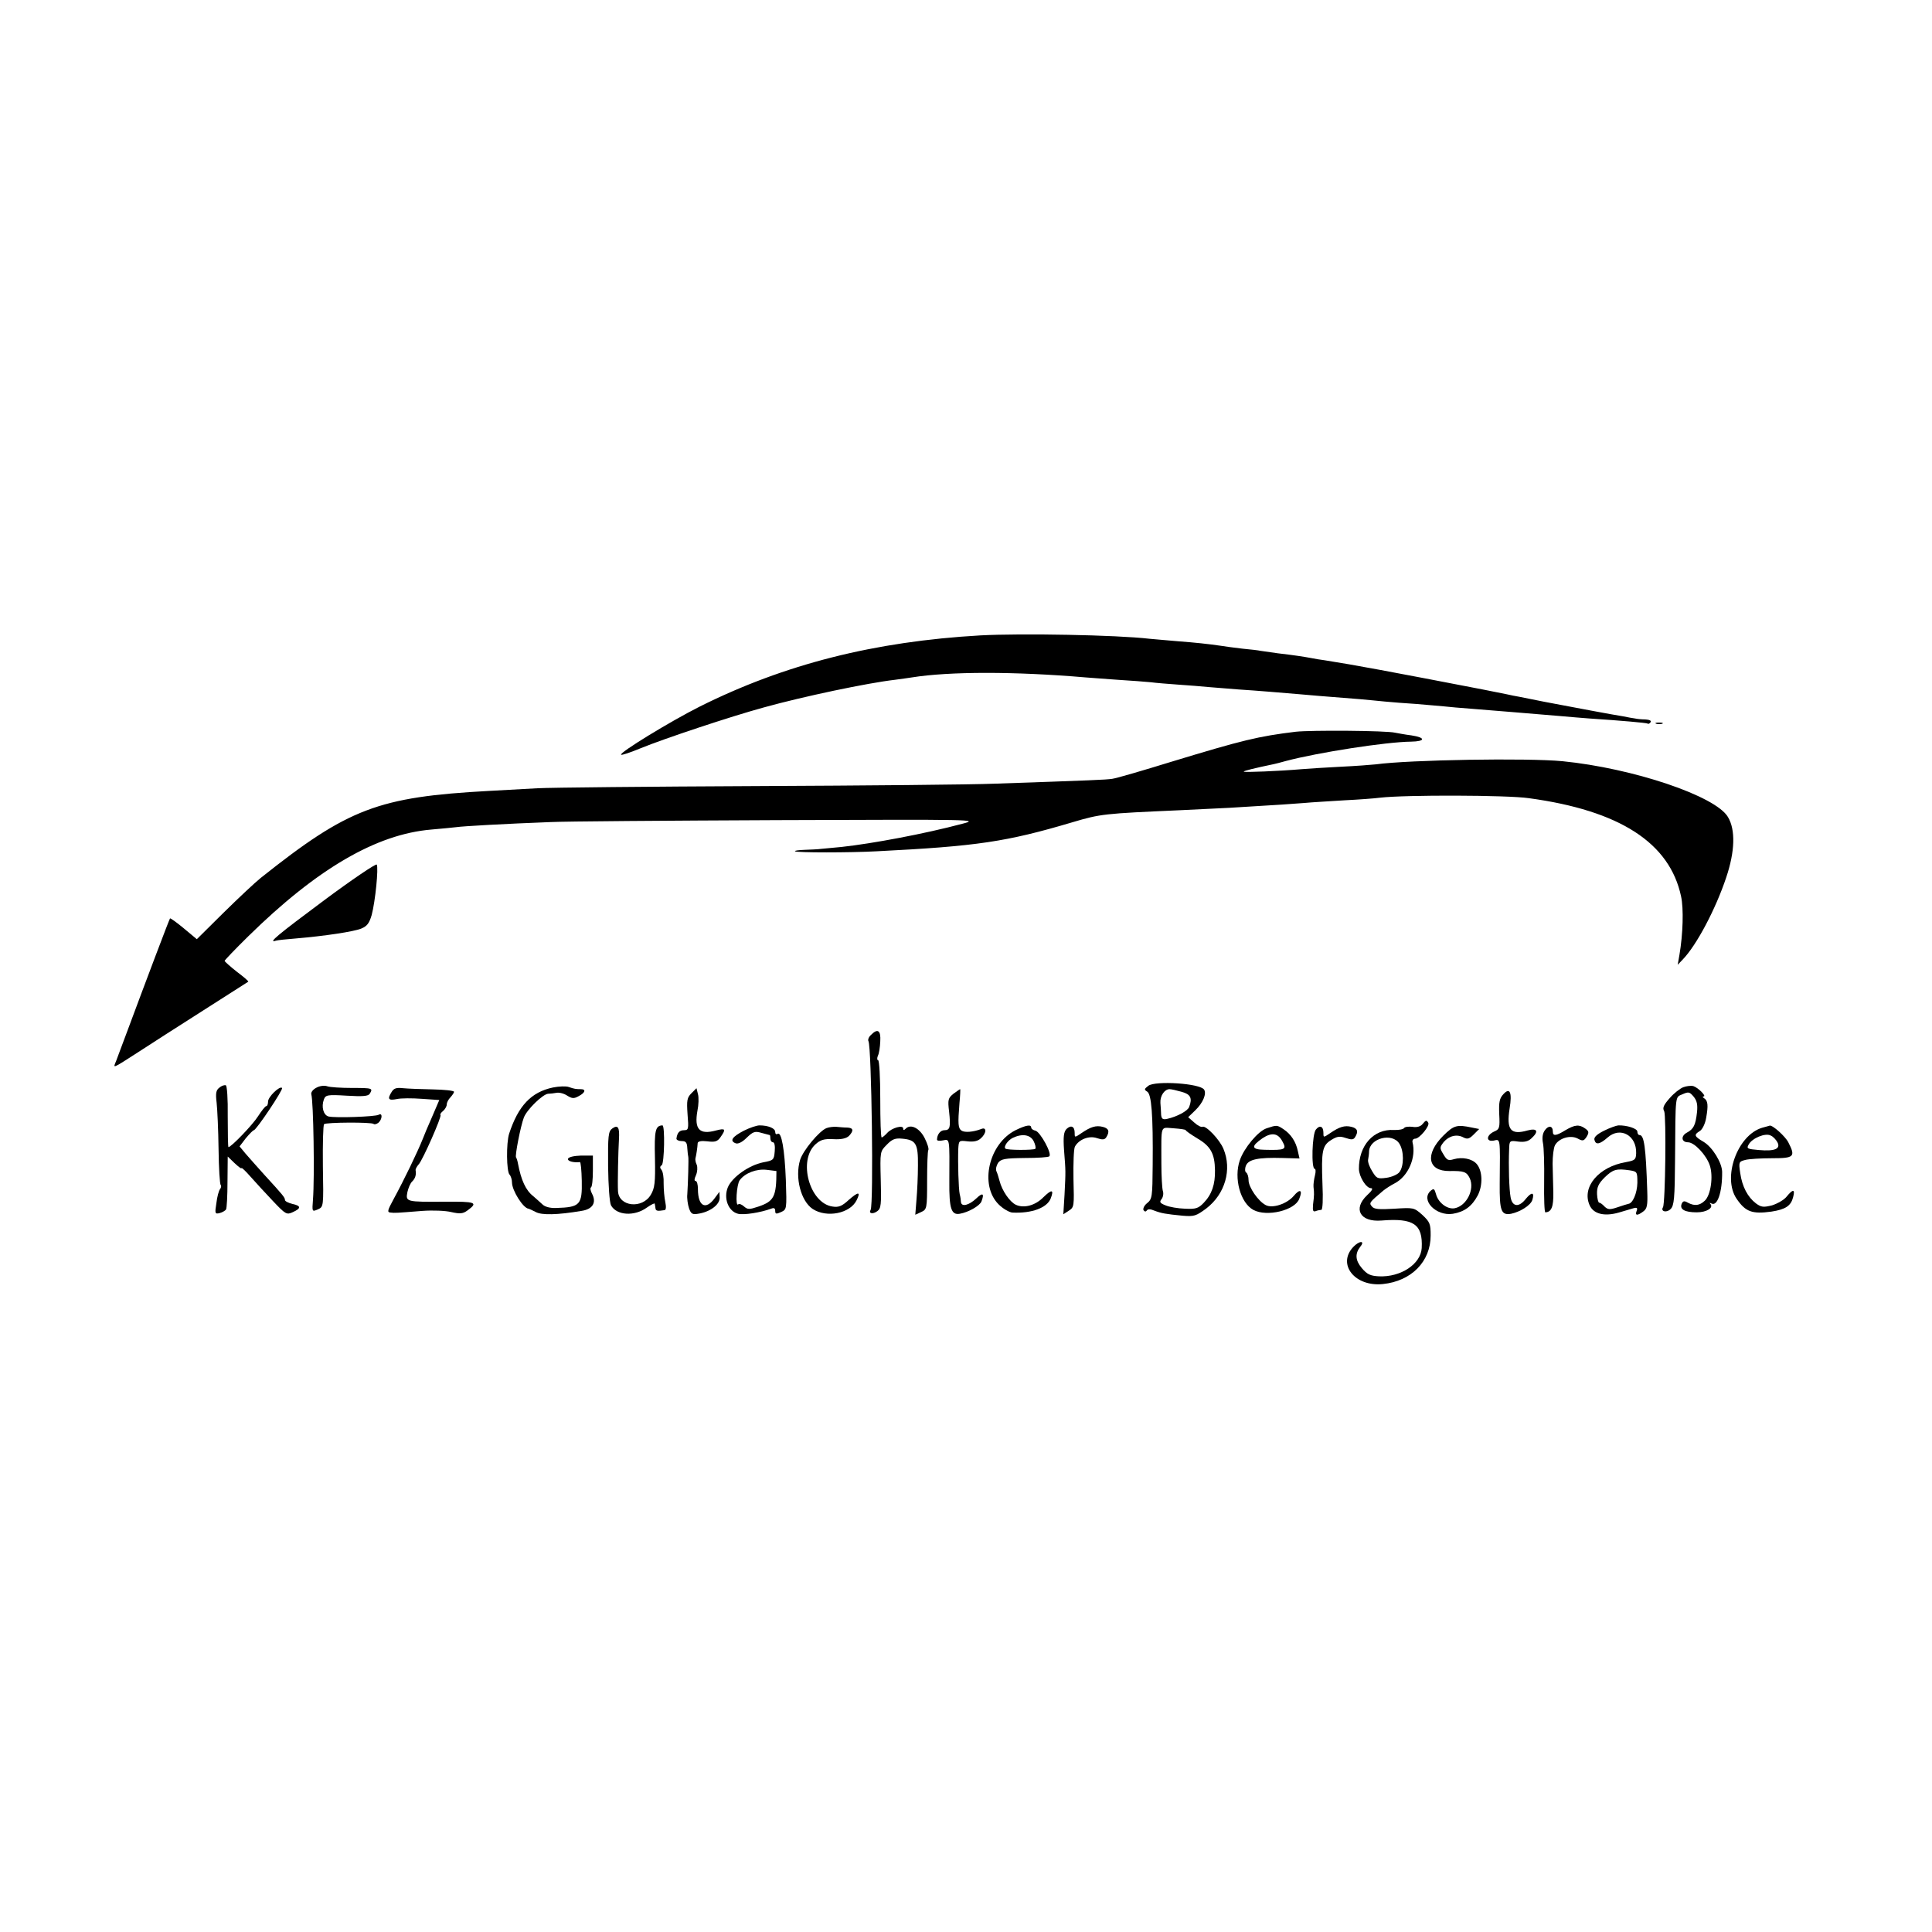 <?xml version="1.0" standalone="no"?>
<!DOCTYPE svg PUBLIC "-//W3C//DTD SVG 20010904//EN"
 "http://www.w3.org/TR/2001/REC-SVG-20010904/DTD/svg10.dtd">
<svg version="1.0" xmlns="http://www.w3.org/2000/svg"
 width="800pt" height="800pt" viewBox="0 0 800 800"
 preserveAspectRatio="xMidYMid meet">
<g transform="translate(0,800) scale(0.1,-0.1)"
fill="#000000" stroke="none">
<path d="M4060 5369 c-439 -25 -811 -119 -1163 -295 -123 -62 -334 -191 -325
-199 2 -3 38 9 79 26 100 41 377 133 513 170 162 45 428 101 541 114 28 4 60
8 71 10 156 25 427 25 719 0 22 -2 83 -6 135 -10 52 -3 113 -8 135 -10 22 -3
74 -7 115 -10 41 -3 98 -7 125 -10 28 -2 84 -7 125 -10 79 -5 171 -13 255 -20
46 -4 77 -7 245 -20 30 -3 78 -7 105 -10 28 -3 86 -7 130 -10 44 -4 96 -8 115
-10 19 -2 71 -7 115 -10 126 -10 197 -16 365 -30 36 -3 90 -8 120 -10 136 -9
236 -18 242 -21 4 -3 9 0 13 6 4 6 -6 10 -22 11 -15 0 -35 2 -43 4 -8 1 -31 5
-50 9 -40 6 -209 38 -325 60 -44 9 -91 18 -105 21 -14 2 -36 7 -50 10 -14 3
-36 7 -50 10 -14 3 -36 7 -50 10 -378 73 -533 102 -655 121 -16 2 -41 6 -55 9
-32 6 -71 12 -140 20 -30 4 -62 9 -70 10 -8 2 -42 6 -75 9 -33 4 -73 9 -90 12
-56 8 -102 13 -181 19 -43 4 -95 8 -114 10 -137 16 -531 23 -700 14z"/>
<path d="M6858 5003 c6 -2 18 -2 25 0 6 3 1 5 -13 5 -14 0 -19 -2 -12 -5z"/>
<path d="M5365 4970 c-155 -19 -218 -34 -517 -125 -117 -36 -226 -68 -243 -70
-29 -4 -78 -6 -485 -20 -96 -4 -539 -8 -985 -10 -445 -2 -855 -6 -910 -9 -55
-3 -145 -8 -200 -11 -459 -25 -583 -72 -945 -360 -25 -20 -94 -85 -155 -145
l-110 -109 -54 45 c-29 24 -55 43 -57 41 -3 -3 -102 -265 -177 -467 -20 -52
-40 -108 -46 -123 -13 -32 -21 -36 94 38 44 29 163 105 265 170 102 65 186
119 188 120 2 2 -19 20 -47 41 -28 22 -50 42 -51 45 0 3 44 49 98 102 284 279
530 423 758 442 43 4 90 8 104 10 26 4 203 14 390 21 58 3 481 6 940 8 826 3
834 3 765 -15 -158 -42 -372 -82 -500 -96 -33 -3 -71 -7 -85 -8 -14 -2 -45 -3
-69 -4 -24 -1 -42 -3 -39 -6 6 -6 228 -6 338 0 416 21 537 39 810 120 118 35
130 36 445 50 66 3 158 8 205 10 219 13 259 16 310 20 30 3 105 7 165 11 61 3
128 8 150 11 103 12 525 11 615 -2 377 -51 584 -185 631 -407 11 -50 8 -156
-7 -243 l-7 -40 21 22 c57 59 136 208 180 340 36 107 39 197 7 250 -51 87
-393 202 -685 231 -145 14 -633 6 -773 -13 -18 -2 -84 -7 -147 -10 -63 -3
-135 -8 -160 -10 -94 -8 -240 -14 -240 -10 0 3 43 14 125 31 6 1 28 7 50 13
132 35 414 79 518 80 60 1 61 17 1 26 -25 3 -56 9 -67 11 -37 9 -349 11 -412
4z"/>
<path d="M1342 4272 c-192 -143 -236 -179 -199 -167 6 2 43 6 82 9 118 10 239
28 271 41 24 10 33 22 43 56 15 56 29 196 21 209 -3 5 -101 -61 -218 -148z"/>
<path d="M3606 3714 c-9 -8 -13 -20 -10 -25 13 -22 22 -678 9 -699 -9 -15 9
-19 28 -5 15 11 17 27 14 130 -3 117 -3 117 25 145 22 23 35 28 64 25 57 -5
66 -21 65 -111 0 -44 -3 -107 -6 -141 l-5 -63 24 11 c24 11 25 14 25 130 0 65
2 123 5 127 3 5 -4 27 -15 49 -21 42 -58 60 -78 40 -8 -8 -11 -8 -11 0 0 16
-47 3 -66 -18 -9 -10 -20 -19 -23 -19 -4 0 -6 72 -6 160 0 88 -4 160 -9 160
-4 0 -5 8 -1 18 5 9 9 36 10 60 3 46 -11 55 -39 26z"/>
<path d="M4755 3504 c-17 -13 -18 -16 -5 -24 18 -10 25 -95 23 -305 -1 -130
-2 -140 -23 -157 -12 -9 -18 -23 -15 -29 5 -7 10 -7 14 -1 4 6 15 6 31 -1 29
-11 46 -14 117 -21 48 -4 56 -1 98 30 78 60 107 161 71 247 -16 39 -74 99 -87
91 -5 -2 -20 5 -34 18 l-25 22 30 29 c31 30 47 68 36 85 -16 26 -202 38 -231
16z m138 -25 c37 -10 45 -26 31 -63 -6 -16 -50 -40 -91 -49 -18 -4 -23 0 -25
16 0 12 -2 35 -3 50 -2 29 17 57 38 57 7 0 29 -5 50 -11z m17 -159 c0 -3 22
-18 48 -34 55 -32 72 -63 73 -132 1 -58 -13 -100 -47 -135 -22 -23 -33 -26
-77 -24 -29 1 -65 7 -81 14 -23 9 -26 14 -16 26 6 8 9 23 5 34 -3 11 -6 62 -6
113 0 167 -6 149 51 146 27 -2 50 -5 50 -8z"/>
<path d="M908 3496 c-13 -10 -16 -22 -11 -62 3 -27 7 -113 8 -192 1 -79 5
-146 9 -149 3 -3 2 -11 -3 -17 -5 -6 -12 -32 -15 -58 -7 -43 -6 -46 14 -41 11
3 23 10 26 15 3 5 6 56 6 114 l1 105 28 -27 c16 -15 29 -25 29 -21 0 4 17 -12
37 -35 21 -24 63 -69 93 -101 53 -56 57 -58 83 -46 35 16 34 26 -3 34 -16 4
-30 11 -30 16 0 10 -7 19 -85 104 -30 33 -65 73 -79 89 l-24 29 26 34 c15 18
30 33 33 33 10 0 123 169 117 175 -10 10 -58 -37 -58 -56 0 -10 -3 -19 -7 -19
-5 0 -20 -20 -35 -43 -23 -36 -111 -127 -122 -127 -2 0 -3 57 -3 127 1 74 -3
128 -8 129 -6 2 -18 -2 -27 -10z"/>
<path d="M1310 3496 c-14 -7 -23 -19 -21 -27 9 -30 14 -343 7 -436 -4 -51 -4
-51 20 -41 24 11 24 11 21 179 -1 92 1 171 5 174 7 8 198 9 205 1 4 -3 12 -1
20 5 16 14 18 43 1 33 -13 -8 -181 -14 -208 -7 -21 6 -30 40 -19 70 7 19 14
21 95 16 66 -4 89 -2 95 8 14 23 12 24 -73 24 -46 0 -92 3 -103 7 -11 4 -31 2
-45 -6z"/>
<path d="M2290 3497 c-91 -19 -144 -76 -182 -192 -12 -39 -11 -156 2 -169 5
-5 10 -20 10 -32 0 -34 47 -108 69 -109 3 -1 17 -7 30 -14 24 -13 89 -12 189
5 47 7 63 35 43 72 -6 12 -8 23 -4 25 5 3 8 34 8 69 l0 63 -49 0 c-30 -1 -51
-6 -54 -13 -3 -10 22 -17 49 -14 4 1 7 -34 8 -77 2 -100 -7 -110 -106 -113
-26 -1 -47 5 -57 15 -9 8 -26 24 -38 34 -31 24 -50 66 -63 134 -2 12 -6 24 -8
26 -6 5 19 131 32 165 12 33 79 98 101 99 8 0 24 2 35 4 11 2 31 -3 44 -12 20
-12 27 -13 47 -2 27 14 32 29 9 29 -20 0 -27 1 -50 9 -11 4 -40 3 -65 -2z"/>
<path d="M6970 3498 c-13 -5 -39 -25 -56 -45 -25 -28 -31 -41 -23 -54 9 -19 5
-381 -5 -398 -11 -18 16 -24 32 -7 14 14 17 45 18 204 2 277 0 257 31 271 25
11 29 10 46 -10 14 -17 17 -34 14 -64 -6 -54 -14 -70 -42 -85 -26 -14 -23 -40
5 -40 26 0 76 -53 90 -96 15 -45 4 -123 -21 -146 -21 -20 -42 -23 -70 -8 -15
9 -21 7 -26 -6 -8 -22 14 -34 63 -34 41 0 71 19 56 35 -4 5 -2 5 4 2 25 -15
46 47 45 131 -1 38 -40 102 -77 124 -39 23 -41 29 -15 45 10 6 22 30 26 55 9
51 7 70 -8 80 -7 4 -8 8 -3 8 14 0 -23 37 -43 43 -9 2 -28 0 -41 -5z"/>
<path d="M1622 3479 c-19 -30 -14 -37 21 -30 17 4 64 4 104 1 l72 -5 -30 -70
c-17 -38 -34 -79 -38 -90 -22 -55 -78 -171 -121 -250 -26 -48 -28 -55 -12 -56
18 -2 18 -2 132 7 42 3 95 1 119 -5 36 -8 48 -7 67 7 45 33 35 37 -95 36 -159
-1 -162 -1 -154 40 4 17 12 37 20 44 13 13 17 28 14 46 -1 5 5 16 13 25 17 19
96 198 90 204 -3 2 2 10 11 17 8 7 15 19 15 27 0 8 7 21 15 29 8 9 15 19 15
23 0 5 -39 9 -87 10 -49 1 -104 3 -124 5 -27 3 -38 0 -47 -15z"/>
<path d="M2863 3473 c-18 -18 -20 -29 -16 -87 5 -61 4 -66 -15 -66 -18 0 -28
-10 -31 -35 0 -5 9 -10 22 -10 17 0 22 -6 23 -30 1 -16 3 -32 4 -35 2 -6 -1
-110 -4 -155 -2 -16 2 -43 7 -58 8 -23 14 -27 37 -23 49 7 90 37 90 66 l-1 25
-20 -27 c-37 -50 -69 -33 -69 38 0 19 -4 34 -10 34 -6 0 -5 9 2 24 6 14 7 33
3 43 -5 10 -7 23 -5 28 3 11 8 43 9 62 1 7 15 10 40 7 32 -4 42 -1 55 18 23
33 20 37 -19 27 -69 -19 -91 5 -77 82 5 24 6 55 2 69 l-6 24 -21 -21z"/>
<path d="M3948 3471 c-22 -18 -24 -24 -18 -74 7 -65 4 -77 -20 -77 -16 0 -30
-18 -30 -39 0 -5 11 -6 25 -3 28 5 27 13 26 -171 -1 -111 8 -139 43 -133 36 6
83 33 90 51 13 34 5 38 -22 12 -30 -28 -61 -36 -63 -14 0 6 -2 21 -5 32 -5 22
-8 130 -6 187 2 36 3 36 38 32 26 -3 43 1 55 12 25 22 25 49 2 39 -34 -13 -68
-15 -81 -7 -15 10 -16 28 -9 115 3 31 4 57 3 57 -2 0 -14 -9 -28 -19z"/>
<path d="M6225 3469 c-16 -17 -19 -33 -17 -82 3 -57 1 -63 -20 -72 -34 -15
-36 -44 -3 -38 28 6 27 16 25 -178 -1 -113 6 -132 47 -125 38 8 81 35 88 57
10 32 -2 35 -26 6 -29 -38 -57 -35 -64 6 -6 32 -9 129 -6 198 1 36 2 37 37 32
25 -3 41 0 55 13 32 29 25 44 -16 33 -70 -20 -88 3 -74 91 11 67 1 89 -26 59z"/>
<path d="M5890 3345 c-8 -10 -24 -14 -41 -11 -16 2 -32 0 -35 -5 -3 -5 -22 -9
-42 -8 -84 5 -146 -64 -145 -162 1 -32 30 -79 50 -79 10 0 4 -11 -16 -29 -60
-57 -29 -112 59 -105 134 11 172 -15 167 -114 -4 -66 -86 -121 -177 -117 -36
2 -49 8 -71 34 -27 32 -29 60 -6 89 21 26 -5 25 -30 -2 -67 -72 8 -165 123
-153 118 12 198 93 198 201 0 48 -3 56 -34 85 -35 31 -36 31 -116 26 -64 -4
-84 -2 -93 9 -13 15 -11 17 47 66 10 8 31 22 47 30 56 29 90 107 74 170 -2 8
3 15 11 15 18 0 62 54 54 66 -7 12 -10 11 -24 -6z m-96 -80 c20 -30 20 -93 1
-118 -7 -10 -32 -21 -54 -24 -37 -5 -41 -3 -59 27 -11 17 -19 39 -17 48 2 10
4 25 4 35 3 54 95 78 125 32z"/>
<path d="M2535 3327 c-16 -12 -18 -29 -17 -156 1 -80 6 -150 12 -162 23 -42
97 -47 149 -9 17 12 32 19 32 16 1 -3 2 -12 3 -18 1 -12 7 -14 37 -9 7 0 8 13
4 33 -4 18 -7 52 -7 77 1 25 -3 50 -9 57 -7 8 -7 14 1 19 11 7 14 165 3 165
-29 -1 -34 -20 -31 -136 2 -101 -1 -124 -17 -151 -35 -60 -133 -50 -136 15 -2
34 1 165 4 215 3 49 -4 61 -28 44z"/>
<path d="M3080 3318 c-48 -25 -60 -42 -34 -52 10 -4 27 4 46 23 26 25 34 28
61 20 18 -5 33 -9 34 -9 2 0 3 -7 3 -15 0 -8 5 -15 11 -15 6 0 9 -16 7 -37 -3
-36 -5 -38 -48 -46 -59 -12 -128 -61 -146 -103 -19 -46 2 -100 42 -110 24 -6
93 5 137 21 12 5 17 2 17 -9 0 -13 4 -14 24 -5 24 11 24 12 20 133 -5 127 -18
201 -34 191 -6 -4 -10 0 -10 8 0 15 -29 27 -65 27 -12 0 -41 -10 -65 -22z
m135 -167 c0 -106 -10 -125 -74 -147 -39 -13 -45 -13 -61 1 -9 8 -20 12 -23 8
-13 -12 -7 83 6 100 22 30 70 48 112 43 22 -3 40 -5 40 -5z"/>
<path d="M3423 3329 c-30 -11 -98 -93 -110 -132 -22 -73 3 -170 52 -203 58
-38 155 -19 182 36 18 36 8 37 -33 1 -28 -26 -42 -31 -67 -27 -95 14 -143 190
-71 257 21 19 35 24 75 22 32 -2 53 3 64 13 21 22 19 34 -7 35 -13 0 -33 2
-44 3 -12 1 -30 -1 -41 -5z"/>
<path d="M4205 3320 c-111 -56 -150 -227 -70 -307 18 -18 44 -33 57 -34 81 -4
144 20 159 59 14 37 4 38 -30 5 -34 -35 -81 -47 -114 -32 -26 12 -58 59 -68
99 -4 14 -9 32 -13 40 -4 9 0 24 7 35 12 16 28 19 110 20 53 0 99 3 102 7 12
11 -37 100 -57 106 -10 2 -18 8 -18 13 0 14 -22 10 -65 -11z m75 -45 c7 -14
10 -28 7 -32 -7 -6 -118 -6 -124 1 -8 8 10 34 30 44 39 19 73 14 87 -13z"/>
<path d="M4416 3325 c-11 -12 -14 -31 -10 -88 7 -89 7 -84 2 -184 l-5 -81 23
15 c22 14 22 19 19 131 -1 64 1 125 6 134 16 30 59 47 92 35 22 -7 31 -7 38 4
15 24 10 37 -15 43 -28 7 -50 0 -88 -26 -28 -19 -28 -19 -28 1 0 27 -15 34
-34 16z"/>
<path d="M5245 3328 c-35 -11 -94 -82 -111 -132 -26 -74 2 -177 56 -206 56
-30 172 -2 190 46 15 37 3 43 -23 12 -28 -33 -88 -53 -116 -38 -31 16 -71 74
-71 103 0 14 -4 28 -10 32 -5 3 -6 15 -1 28 10 26 50 35 152 32 l70 -2 -7 31
c-8 39 -29 70 -59 90 -27 18 -28 18 -70 4z m65 -54 c19 -34 12 -37 -73 -35
-56 1 -58 14 -9 48 38 25 64 21 82 -13z"/>
<path d="M5449 3323 c-16 -18 -20 -163 -5 -163 4 0 5 -12 1 -27 -4 -16 -7 -37
-6 -48 3 -26 3 -33 -2 -73 -2 -25 0 -31 11 -27 7 3 18 5 23 5 6 0 8 44 5 108
-5 136 -1 159 37 182 24 15 35 16 59 8 24 -8 32 -8 39 3 15 24 10 37 -15 43
-28 7 -50 0 -88 -26 -28 -19 -28 -19 -28 1 0 27 -15 34 -31 14z"/>
<path d="M5976 3297 c-77 -77 -64 -147 26 -146 60 1 71 -3 84 -30 21 -46 -13
-114 -62 -124 -31 -6 -69 23 -78 59 -6 21 -9 24 -21 14 -45 -38 21 -107 91
-96 48 8 79 31 103 76 22 43 20 103 -5 131 -19 21 -59 29 -94 19 -23 -7 -29
-4 -43 20 -16 26 -16 29 1 51 22 26 55 34 82 19 16 -8 24 -6 42 12 l23 23 -30
6 c-62 13 -75 10 -119 -34z"/>
<path d="M6397 3320 c-10 -14 -12 -32 -8 -53 4 -18 6 -89 5 -159 -1 -71 1
-128 5 -128 25 1 34 22 33 82 -1 34 -2 88 -3 119 0 31 4 66 10 77 16 29 63 43
93 28 22 -12 26 -11 38 7 10 17 10 23 -6 34 -25 18 -43 16 -82 -7 -39 -24 -52
-25 -52 -6 0 25 -18 27 -33 6z"/>
<path d="M6642 3318 c-28 -14 -42 -26 -40 -37 5 -23 22 -20 55 9 52 46 120 9
118 -65 -1 -27 -5 -30 -42 -37 -113 -19 -184 -103 -151 -178 16 -37 61 -48
121 -31 23 7 51 15 61 18 14 4 18 1 13 -11 -8 -20 3 -21 28 -2 15 11 18 25 16
82 -6 185 -13 234 -32 234 -5 0 -9 6 -9 14 0 13 -43 27 -79 26 -9 -1 -35 -10
-59 -22z m106 -164 c31 -5 32 -6 32 -52 -1 -42 -19 -86 -38 -87 -4 -1 -24 -7
-44 -14 -33 -11 -40 -10 -54 3 -8 9 -18 16 -22 16 -4 0 -8 16 -9 35 -1 28 5
43 31 69 35 34 49 38 104 30z"/>
<path d="M7296 3330 c-102 -31 -165 -206 -105 -294 37 -54 64 -64 144 -53 59
9 81 24 90 60 9 34 -1 34 -27 2 -10 -13 -38 -29 -60 -36 -36 -9 -45 -8 -67 8
-34 26 -57 69 -65 125 -7 46 -6 48 21 55 15 4 65 7 111 7 91 0 98 6 67 66 -12
24 -65 72 -77 69 -1 0 -16 -5 -32 -9z m64 -60 c14 -27 -11 -38 -77 -32 -48 4
-52 6 -42 23 14 26 69 49 91 37 10 -4 22 -17 28 -28z"/>
</g>
</svg>
